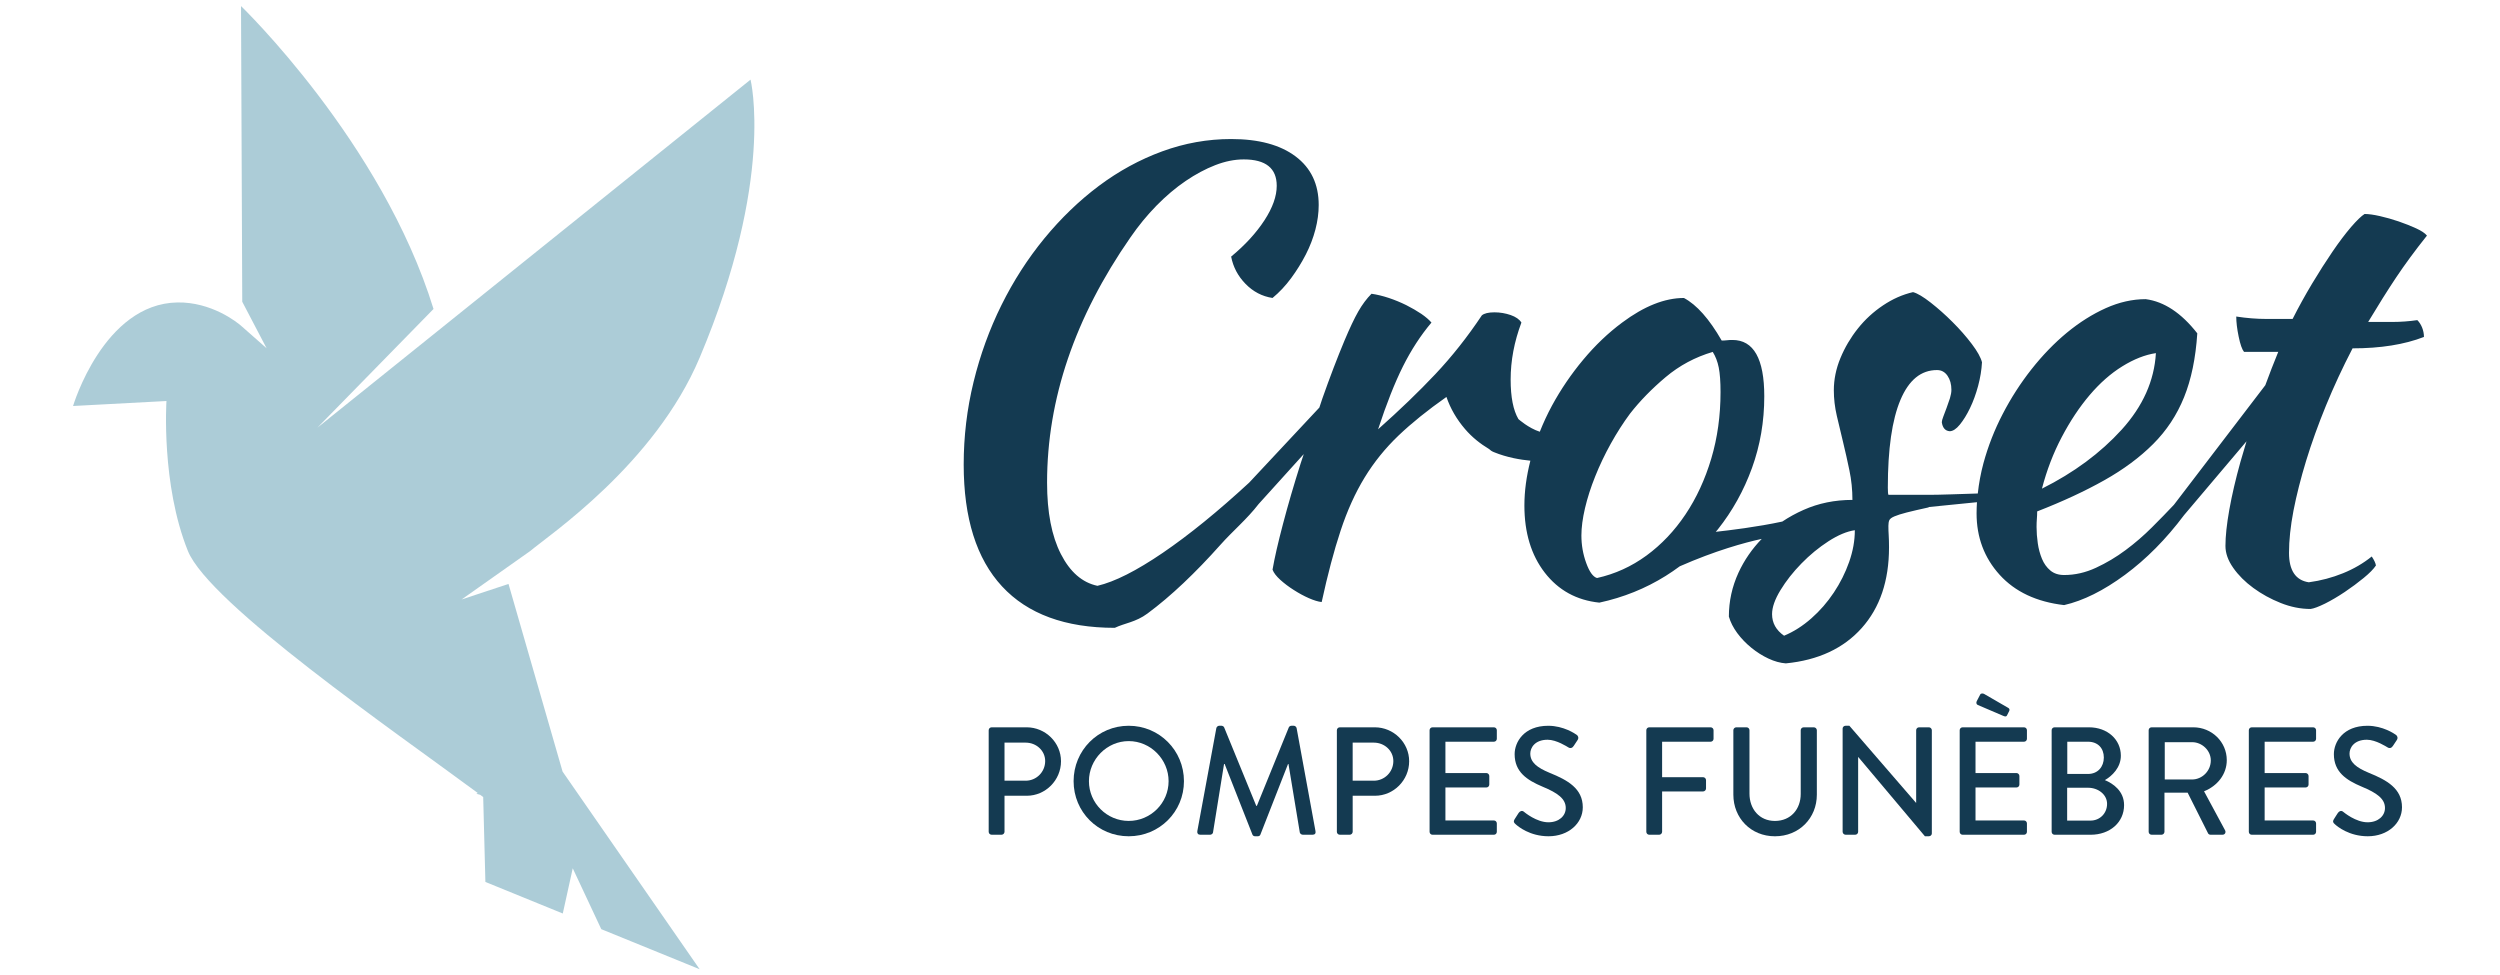 <?xml version="1.0" encoding="utf-8"?>
<!-- Generator: Adobe Illustrator 16.0.4, SVG Export Plug-In . SVG Version: 6.00 Build 0)  -->
<!DOCTYPE svg PUBLIC "-//W3C//DTD SVG 1.1//EN" "http://www.w3.org/Graphics/SVG/1.1/DTD/svg11.dtd">
<svg version="1.1" id="Calque_3" xmlns="http://www.w3.org/2000/svg" xmlns:xlink="http://www.w3.org/1999/xlink" x="0px" y="0px"
	 width="192.25px" height="75px" viewBox="0 0 192.25 75" enable-background="new 0 0 192.25 75" xml:space="preserve">
<g>
	<g>
		<path fill="#143A51" d="M78.875,60.036c0.815,0,1.499-0.661,1.499-1.512c0-0.8-0.684-1.416-1.499-1.416h-1.628v2.927H78.875z
			 M76.031,56.153c0-0.117,0.095-0.223,0.225-0.223h2.691c1.451,0,2.644,1.179,2.644,2.609c0,1.462-1.192,2.655-2.632,2.655h-1.712
			v2.772c0,0.118-0.105,0.225-0.225,0.225h-0.767c-0.13,0-0.225-0.107-0.225-0.225V56.153z"/>
		<path fill="#143A51" d="M86.797,63.129c1.687,0,3.068-1.37,3.068-3.057c0-1.676-1.382-3.081-3.068-3.081
			c-1.677,0-3.058,1.405-3.058,3.081C83.739,61.759,85.12,63.129,86.797,63.129 M86.797,55.811c2.361,0,4.249,1.899,4.249,4.261
			c0,2.359-1.888,4.237-4.249,4.237s-4.237-1.877-4.237-4.237C82.56,57.71,84.436,55.811,86.797,55.811"/>
		<path fill="#143A51" d="M93.537,55.989c0.024-0.096,0.119-0.178,0.213-0.178h0.189c0.069,0,0.178,0.059,0.2,0.13l2.467,6.031
			h0.047l2.454-6.031c0.025-0.071,0.119-0.13,0.201-0.13h0.188c0.095,0,0.19,0.082,0.213,0.178l1.453,7.93
			c0.033,0.165-0.048,0.271-0.214,0.271h-0.767c-0.105,0-0.2-0.082-0.225-0.164l-0.873-5.276H99.05l-2.125,5.429
			c-0.023,0.071-0.094,0.13-0.2,0.13h-0.213c-0.095,0-0.177-0.059-0.2-0.13l-2.136-5.429h-0.047l-0.85,5.276
			c-0.013,0.082-0.12,0.164-0.214,0.164h-0.768c-0.164,0-0.248-0.105-0.224-0.271L93.537,55.989z"/>
		<path fill="#143A51" d="M105.649,60.036c0.815,0,1.499-0.661,1.499-1.512c0-0.8-0.684-1.416-1.499-1.416h-1.629v2.927H105.649z
			 M102.806,56.153c0-0.117,0.095-0.223,0.225-0.223h2.689c1.452,0,2.644,1.179,2.644,2.609c0,1.462-1.191,2.655-2.63,2.655h-1.713
			v2.772c0,0.118-0.104,0.225-0.224,0.225h-0.767c-0.13,0-0.225-0.107-0.225-0.225V56.153z"/>
		<path fill="#143A51" d="M109.935,56.153c0-0.117,0.095-0.223,0.225-0.223h4.721c0.13,0,0.225,0.106,0.225,0.223v0.661
			c0,0.119-0.095,0.225-0.225,0.225h-3.728v2.408h3.15c0.117,0,0.224,0.106,0.224,0.224v0.661c0,0.131-0.106,0.225-0.224,0.225
			h-3.15v2.537h3.728c0.13,0,0.225,0.106,0.225,0.225v0.649c0,0.118-0.095,0.225-0.225,0.225h-4.721
			c-0.13,0-0.225-0.107-0.225-0.225V56.153z"/>
		<path fill="#143A51" d="M116.474,62.999c0.107-0.154,0.202-0.331,0.309-0.483c0.105-0.155,0.272-0.203,0.4-0.095
			c0.07,0.057,0.979,0.813,1.89,0.813c0.813,0,1.333-0.496,1.333-1.097c0-0.708-0.613-1.157-1.782-1.641
			c-1.204-0.507-2.149-1.134-2.149-2.502c0-0.921,0.709-2.182,2.585-2.182c1.182,0,2.066,0.613,2.185,0.695
			c0.095,0.06,0.189,0.224,0.071,0.402c-0.096,0.14-0.2,0.308-0.296,0.449c-0.094,0.152-0.248,0.222-0.413,0.117
			c-0.083-0.047-0.908-0.589-1.594-0.589c-0.99,0-1.334,0.625-1.334,1.062c0,0.673,0.521,1.086,1.5,1.488
			c1.37,0.554,2.537,1.202,2.537,2.644c0,1.227-1.098,2.229-2.632,2.229c-1.44,0-2.349-0.754-2.538-0.932
			C116.439,63.281,116.356,63.199,116.474,62.999"/>
		<path fill="#143A51" d="M126.602,56.153c0-0.117,0.095-0.223,0.224-0.223h4.721c0.129,0,0.225,0.106,0.225,0.223v0.661
			c0,0.119-0.096,0.225-0.225,0.225h-3.731v2.727h3.152c0.119,0,0.225,0.105,0.225,0.224v0.648c0,0.119-0.105,0.225-0.225,0.225
			h-3.152v3.104c0,0.118-0.105,0.225-0.223,0.225h-0.767c-0.129,0-0.224-0.107-0.224-0.225V56.153z"/>
		<path fill="#143A51" d="M133.294,56.153c0-0.117,0.106-0.223,0.224-0.223h0.792c0.129,0,0.224,0.106,0.224,0.223v4.875
			c0,1.18,0.756,2.102,1.958,2.102c1.217,0,1.983-0.909,1.983-2.077v-4.899c0-0.117,0.095-0.223,0.224-0.223h0.791
			c0.118,0,0.225,0.106,0.225,0.223v4.957c0,1.794-1.355,3.199-3.223,3.199c-1.853,0-3.197-1.405-3.197-3.199V56.153z"/>
		<path fill="#143A51" d="M141.698,56.023c0-0.117,0.105-0.212,0.224-0.212h0.295l5.124,5.925h0.012v-5.583
			c0-0.118,0.095-0.223,0.225-0.223h0.756c0.115,0,0.224,0.105,0.224,0.223v7.944c0,0.117-0.108,0.211-0.224,0.211h-0.309
			l-5.122-6.09h-0.012v5.748c0,0.118-0.095,0.225-0.224,0.225h-0.745c-0.118,0-0.224-0.107-0.224-0.225V56.023z"/>
		<path fill="#143A51" d="M152.081,54.207c-0.093-0.048-0.129-0.165-0.07-0.285l0.271-0.519c0.059-0.106,0.237-0.082,0.307-0.034
			l1.854,1.073c0.069,0.036,0.117,0.131,0.069,0.225l-0.165,0.331c-0.046,0.104-0.117,0.128-0.282,0.059L152.081,54.207z
			 M150.7,56.153c0-0.117,0.095-0.223,0.224-0.223h4.722c0.13,0,0.225,0.106,0.225,0.223v0.661c0,0.119-0.095,0.225-0.225,0.225
			h-3.729v2.408h3.15c0.119,0,0.225,0.106,0.225,0.224v0.661c0,0.131-0.105,0.225-0.225,0.225h-3.15v2.537h3.729
			c0.13,0,0.225,0.106,0.225,0.225v0.649c0,0.118-0.095,0.225-0.225,0.225h-4.722c-0.129,0-0.224-0.107-0.224-0.225V56.153z"/>
		<path fill="#143A51" d="M160.568,59.517c0.755,0,1.217-0.554,1.217-1.262c0-0.722-0.462-1.217-1.217-1.217h-1.594v2.479H160.568z
			 M160.757,63.104c0.72,0,1.277-0.554,1.277-1.288c0-0.718-0.687-1.238-1.455-1.238h-1.615v2.526H160.757z M157.771,56.153
			c0-0.117,0.095-0.223,0.224-0.223h2.645c1.429,0,2.454,0.944,2.454,2.184c0,0.908-0.672,1.557-1.228,1.876
			c0.627,0.26,1.476,0.839,1.476,1.923c0,1.322-1.084,2.279-2.574,2.279h-2.772c-0.129,0-0.224-0.107-0.224-0.225V56.153z"/>
		<path fill="#143A51" d="M168.572,59.942c0.766,0,1.439-0.65,1.439-1.465c0-0.766-0.674-1.404-1.439-1.404h-2.102v2.869H168.572z
			 M165.232,56.153c0-0.117,0.095-0.223,0.224-0.223h3.21c1.417,0,2.573,1.12,2.573,2.525c0,1.086-0.72,1.983-1.748,2.396
			l1.616,2.997c0.085,0.154,0,0.343-0.199,0.343h-0.92c-0.095,0-0.165-0.06-0.188-0.107l-1.57-3.127h-1.783v3.009
			c0,0.118-0.105,0.225-0.224,0.225h-0.767c-0.129,0-0.224-0.107-0.224-0.225V56.153z"/>
		<path fill="#143A51" d="M172.935,56.153c0-0.117,0.095-0.223,0.224-0.223h4.722c0.129,0,0.225,0.106,0.225,0.223v0.661
			c0,0.119-0.096,0.225-0.225,0.225h-3.73v2.408h3.15c0.118,0,0.227,0.106,0.227,0.224v0.661c0,0.131-0.108,0.225-0.227,0.225h-3.15
			v2.537h3.73c0.129,0,0.225,0.106,0.225,0.225v0.649c0,0.118-0.096,0.225-0.225,0.225h-4.722c-0.129,0-0.224-0.107-0.224-0.225
			V56.153z"/>
		<path fill="#143A51" d="M179.474,62.999c0.105-0.154,0.199-0.331,0.308-0.483c0.105-0.155,0.271-0.203,0.399-0.095
			c0.072,0.057,0.979,0.813,1.888,0.813c0.815,0,1.336-0.496,1.336-1.097c0-0.708-0.615-1.157-1.783-1.641
			c-1.203-0.507-2.147-1.134-2.147-2.502c0-0.921,0.707-2.182,2.585-2.182c1.179,0,2.066,0.613,2.182,0.695
			c0.095,0.06,0.189,0.224,0.073,0.402c-0.094,0.14-0.202,0.308-0.297,0.449c-0.095,0.152-0.248,0.222-0.412,0.117
			c-0.084-0.047-0.91-0.589-1.594-0.589c-0.991,0-1.333,0.625-1.333,1.062c0,0.673,0.521,1.086,1.499,1.488
			c1.368,0.554,2.536,1.202,2.536,2.644c0,1.227-1.098,2.229-2.63,2.229c-1.44,0-2.351-0.754-2.539-0.932
			C179.438,63.281,179.354,63.199,179.474,62.999"/>
		<path fill="#143A51" d="M142.199,43.216c-0.292,0.827-0.685,1.614-1.177,2.351c-0.492,0.739-1.066,1.401-1.728,1.984
			c-0.662,0.585-1.361,1.028-2.099,1.336c-0.615-0.429-0.923-0.982-0.923-1.659c0-0.524,0.215-1.137,0.646-1.845
			c0.43-0.706,0.968-1.391,1.613-2.051c0.646-0.662,1.338-1.23,2.075-1.707c0.738-0.476,1.416-0.762,2.03-0.852
			C142.638,41.571,142.491,42.384,142.199,43.216 M122.81,44.45c-0.309-0.093-0.585-0.475-0.83-1.155
			c-0.247-0.674-0.37-1.38-0.37-2.121c0-0.614,0.094-1.314,0.277-2.098c0.185-0.784,0.445-1.599,0.785-2.443
			c0.337-0.845,0.737-1.684,1.197-2.514c0.462-0.831,0.954-1.6,1.477-2.306c0.768-0.984,1.684-1.921,2.744-2.813
			s2.266-1.538,3.62-1.938c0.214,0.339,0.368,0.738,0.461,1.199s0.138,1.094,0.138,1.892c0,1.813-0.237,3.52-0.714,5.119
			c-0.478,1.598-1.138,3.03-1.982,4.288c-0.846,1.264-1.846,2.315-2.997,3.161C125.462,43.566,124.192,44.142,122.81,44.45
			 M158.548,33.612c0.646-1.23,1.36-2.305,2.145-3.229c0.783-0.921,1.62-1.661,2.512-2.212c0.892-0.553,1.755-0.892,2.584-1.016
			c-0.124,2.122-0.998,4.081-2.628,5.882c-1.632,1.797-3.676,3.311-6.135,4.54C157.394,36.162,157.9,34.842,158.548,33.612
			 M177.341,35.433c0.415-1.355,0.922-2.765,1.522-4.232c0.598-1.463,1.281-2.934,2.049-4.413c2.153,0,3.981-0.292,5.49-0.877
			c0-0.245-0.049-0.485-0.139-0.716c-0.095-0.23-0.214-0.421-0.371-0.577c-0.646,0.094-1.285,0.14-1.912,0.14h-1.868
			c0.769-1.281,1.484-2.42,2.145-3.412c0.662-0.993,1.451-2.068,2.376-3.229c-0.155-0.187-0.432-0.372-0.831-0.555
			c-0.4-0.186-0.847-0.36-1.338-0.531c-0.492-0.167-0.976-0.306-1.452-0.413c-0.476-0.108-0.869-0.162-1.176-0.162
			c-0.246,0.154-0.592,0.487-1.039,1.003c-0.444,0.519-0.92,1.149-1.427,1.892c-0.507,0.745-1.033,1.566-1.57,2.461
			c-0.538,0.898-1.037,1.803-1.498,2.715h-2.028c-0.738,0-1.507-0.062-2.306-0.185c0,0.43,0.061,0.945,0.185,1.544
			c0.122,0.599,0.262,0.991,0.414,1.175h2.63c-0.349,0.848-0.679,1.704-0.994,2.562l-7.03,9.198c-0.492,0.525-1.054,1.1-1.685,1.731
			c-0.631,0.631-1.306,1.215-2.029,1.752c-0.722,0.538-1.482,0.99-2.282,1.36c-0.8,0.371-1.615,0.556-2.445,0.556
			c-0.43,0-0.783-0.117-1.059-0.347c-0.278-0.232-0.493-0.53-0.646-0.9c-0.152-0.371-0.261-0.768-0.322-1.2
			c-0.062-0.428-0.093-0.843-0.093-1.245c0-0.212,0.007-0.422,0.023-0.621c0.017-0.2,0.023-0.394,0.023-0.578
			c1.968-0.766,3.688-1.566,5.164-2.397c1.478-0.831,2.729-1.758,3.759-2.789c1.03-1.03,1.822-2.228,2.375-3.599
			c0.553-1.365,0.892-3.003,1.016-4.909c-1.229-1.571-2.554-2.444-3.968-2.629c-1.015,0-2.035,0.23-3.064,0.69
			c-1.031,0.463-2.03,1.093-2.999,1.891c-0.968,0.801-1.874,1.739-2.723,2.815c-0.845,1.075-1.582,2.22-2.211,3.437
			c-0.632,1.214-1.123,2.474-1.479,3.78c-0.212,0.786-0.352,1.562-0.436,2.332c-0.797,0.026-3.472,0.118-3.644,0.1h-1.499h-1.73
			c-0.028-0.062-0.045-0.244-0.045-0.552c0-2.966,0.324-5.214,0.97-6.744c0.646-1.532,1.584-2.296,2.812-2.296
			c0.339,0,0.606,0.146,0.808,0.439c0.2,0.292,0.299,0.652,0.299,1.083c0,0.185-0.039,0.399-0.113,0.646
			c-0.079,0.246-0.163,0.492-0.257,0.74c-0.091,0.245-0.176,0.469-0.252,0.668c-0.077,0.2-0.116,0.345-0.116,0.437
			c0.062,0.431,0.263,0.66,0.601,0.691c0.246,0,0.507-0.168,0.784-0.507c0.276-0.337,0.538-0.76,0.783-1.27
			c0.246-0.507,0.453-1.074,0.624-1.706c0.167-0.627,0.267-1.236,0.298-1.82c-0.093-0.369-0.353-0.839-0.783-1.407
			s-0.922-1.13-1.476-1.682c-0.554-0.556-1.116-1.053-1.685-1.5c-0.568-0.443-1.021-0.716-1.359-0.805
			c-0.802,0.184-1.568,0.524-2.306,1.019c-0.737,0.493-1.384,1.086-1.937,1.782c-0.554,0.694-1.001,1.452-1.34,2.271
			c-0.337,0.816-0.507,1.643-0.507,2.477c0,0.648,0.076,1.305,0.23,1.967c0.154,0.666,0.316,1.345,0.485,2.038
			c0.169,0.698,0.33,1.416,0.483,2.154c0.155,0.742,0.232,1.498,0.232,2.27c-1.355,0-2.606,0.255-3.759,0.769
			c-0.584,0.258-1.127,0.559-1.633,0.896c-1.905,0.411-4.06,0.674-5.118,0.789c0.051-0.062,0.108-0.12,0.157-0.183
			c1.121-1.411,1.997-2.987,2.629-4.725c0.629-1.737,0.945-3.574,0.945-5.511c0-2.889-0.817-4.334-2.444-4.334
			c-0.154,0-0.292,0.007-0.416,0.021c-0.122,0.016-0.26,0.024-0.415,0.024c-0.954-1.66-1.92-2.752-2.904-3.274
			c-1.475,0-3.061,0.63-4.75,1.891c-1.077,0.799-2.074,1.752-2.997,2.859c-0.924,1.106-1.722,2.283-2.398,3.525
			c-0.357,0.659-0.665,1.329-0.938,2.011c-0.875-0.28-1.644-0.973-1.644-0.973c-0.399-0.676-0.598-1.691-0.598-3.043
			c0-1.446,0.274-2.905,0.828-4.38c-0.153-0.247-0.43-0.439-0.828-0.579c-0.401-0.137-0.815-0.208-1.247-0.208
			c-0.46,0-0.785,0.079-0.968,0.233c-1.107,1.66-2.3,3.167-3.575,4.52c-1.274,1.352-2.744,2.766-4.404,4.241
			c0.646-1.967,1.284-3.582,1.914-4.841c0.632-1.26,1.361-2.384,2.19-3.366c-0.185-0.216-0.446-0.439-0.782-0.671
			c-0.339-0.228-0.724-0.451-1.154-0.669c-0.431-0.212-0.878-0.397-1.337-0.551c-0.463-0.154-0.907-0.262-1.338-0.325
			c-0.368,0.371-0.708,0.823-1.015,1.361c-0.308,0.539-0.66,1.285-1.061,2.238c-0.553,1.322-1.122,2.812-1.708,4.473
			c-0.078,0.227-0.146,0.451-0.225,0.679l-5.399,5.775c-2.398,2.213-4.611,4.012-6.641,5.397c-2.029,1.382-3.704,2.229-5.026,2.537
			c-1.169-0.248-2.106-1.061-2.813-2.447c-0.707-1.383-1.06-3.212-1.06-5.487c0-6.424,2.137-12.711,6.409-18.858
			c0.615-0.892,1.283-1.709,2.006-2.447c0.724-0.735,1.468-1.368,2.237-1.891c0.768-0.522,1.528-0.928,2.282-1.221
			c0.753-0.292,1.482-0.44,2.19-0.44c1.69,0,2.536,0.678,2.536,2.031c0,0.801-0.314,1.684-0.944,2.652
			c-0.631,0.967-1.483,1.9-2.561,2.791c0.152,0.799,0.522,1.499,1.106,2.097c0.583,0.599,1.276,0.961,2.076,1.084
			c0.522-0.431,0.998-0.937,1.43-1.522c0.431-0.586,0.808-1.192,1.131-1.822c0.322-0.63,0.566-1.267,0.736-1.915
			c0.169-0.645,0.254-1.276,0.254-1.891c0-1.598-0.592-2.844-1.775-3.734c-1.184-0.892-2.836-1.338-4.958-1.338
			c-1.813,0-3.58,0.317-5.303,0.948s-3.344,1.516-4.866,2.653c-1.521,1.141-2.919,2.489-4.196,4.042
			c-1.274,1.554-2.374,3.262-3.297,5.125c-0.922,1.862-1.637,3.831-2.145,5.91c-0.507,2.077-0.76,4.194-0.76,6.351
			c0,4.124,0.982,7.249,2.95,9.372c1.968,2.123,4.858,3.187,8.67,3.187c0.769-0.368,1.606-0.428,2.513-1.1
			c0.908-0.673,1.83-1.454,2.767-2.34c0.938-0.888,1.885-1.868,2.838-2.939c0.952-1.071,2.051-1.981,2.942-3.141l3.471-3.84
			c-0.075,0.233-0.16,0.469-0.234,0.701c-0.522,1.645-0.976,3.197-1.36,4.659c-0.386,1.46-0.654,2.634-0.807,3.526
			c0.092,0.247,0.292,0.506,0.599,0.785c0.309,0.277,0.653,0.539,1.038,0.781c0.385,0.247,0.767,0.455,1.153,0.625
			c0.385,0.169,0.714,0.269,0.989,0.301c0.463-2.122,0.946-3.953,1.455-5.488c0.507-1.538,1.121-2.898,1.844-4.083
			c0.722-1.184,1.591-2.259,2.605-3.229c1.016-0.969,2.245-1.959,3.69-2.973c0.306,0.892,0.783,1.714,1.429,2.468
			c0.547,0.639,1.175,1.133,1.854,1.541c0.084,0.083,0.19,0.164,0.36,0.233c1.03,0.424,2.079,0.59,2.812,0.659
			c-0.301,1.185-0.46,2.335-0.46,3.446c0,2.092,0.522,3.814,1.568,5.166c1.046,1.35,2.444,2.121,4.195,2.304
			c1.846-0.4,3.545-1.083,5.097-2.052c0.377-0.235,0.738-0.484,1.088-0.743c2.754-1.21,4.979-1.82,6.304-2.108
			c-0.742,0.767-1.343,1.632-1.791,2.604c-0.491,1.074-0.737,2.193-0.737,3.371c0.124,0.432,0.339,0.853,0.646,1.271
			c0.307,0.414,0.669,0.79,1.084,1.128s0.853,0.615,1.314,0.83c0.461,0.216,0.906,0.339,1.337,0.37
			c2.49-0.246,4.435-1.151,5.835-2.718c1.398-1.565,2.099-3.632,2.099-6.201c0-0.369-0.009-0.673-0.024-0.917
			c-0.017-0.246-0.024-0.493-0.024-0.735c0-0.184,0.024-0.331,0.069-0.435c0.047-0.108,0.178-0.207,0.395-0.299
			c0.213-0.093,0.529-0.191,0.943-0.299c0.416-0.105,0.978-0.237,1.684-0.391c0.01-0.007,0.011-0.021,0.018-0.029l3.702-0.37
			c-0.018,0.287-0.03,0.571-0.03,0.854c0,1.847,0.591,3.42,1.774,4.728c1.185,1.306,2.837,2.083,4.957,2.33
			c1.477-0.338,3.037-1.116,4.684-2.33c1.644-1.215,3.158-2.744,4.541-4.59l4.802-5.676c-0.162,0.535-0.321,1.067-0.467,1.584
			c-0.369,1.323-0.653,2.547-0.854,3.668c-0.2,1.125-0.299,2.056-0.299,2.793c0,0.557,0.198,1.117,0.599,1.687
			c0.398,0.569,0.915,1.084,1.544,1.544c0.631,0.463,1.33,0.848,2.1,1.155c0.768,0.308,1.537,0.463,2.305,0.463
			c0.247-0.033,0.616-0.171,1.107-0.412c0.492-0.247,0.999-0.545,1.521-0.895c0.522-0.351,1.008-0.711,1.453-1.077
			c0.447-0.366,0.762-0.686,0.944-0.962c-0.03-0.185-0.138-0.414-0.322-0.691c-0.646,0.523-1.384,0.954-2.213,1.29
			c-0.83,0.337-1.706,0.57-2.63,0.695c-1.014-0.156-1.52-0.912-1.52-2.267c0-0.955,0.113-2.036,0.343-3.238
			C176.603,38.07,176.927,36.79,177.341,35.433"/>
	</g>
	<path fill="#ACCCD7" d="M53.809,27.492c5.806-13.762,3.907-21.368,3.907-21.368L24.408,32.887l8.93-9.127
		C29.38,10.914,18.534,0.467,18.534,0.467l0.095,22.737l1.872,3.577l-1.862-1.642c-0.438-0.409-2.414-1.921-4.988-1.881
		c-5.694,0.09-8.033,7.963-8.033,7.963l7.183-0.383c0,0-0.421,6.399,1.648,11.529c1.637,4.059,15.94,13.911,22.293,18.616
		l-0.11,0.059c0.119,0.032,0.214,0.058,0.295,0.079c0.082,0.059,0.153,0.114,0.231,0.171l0.169,6.53l5.951,2.427l0.766-3.477
		l2.194,4.681l7.564,3.081L43.263,59.336l-4.159-14.431L35.497,46.1l5.271-3.722C42.205,41.16,50.346,35.709,53.809,27.492"/>
</g>
</svg>
